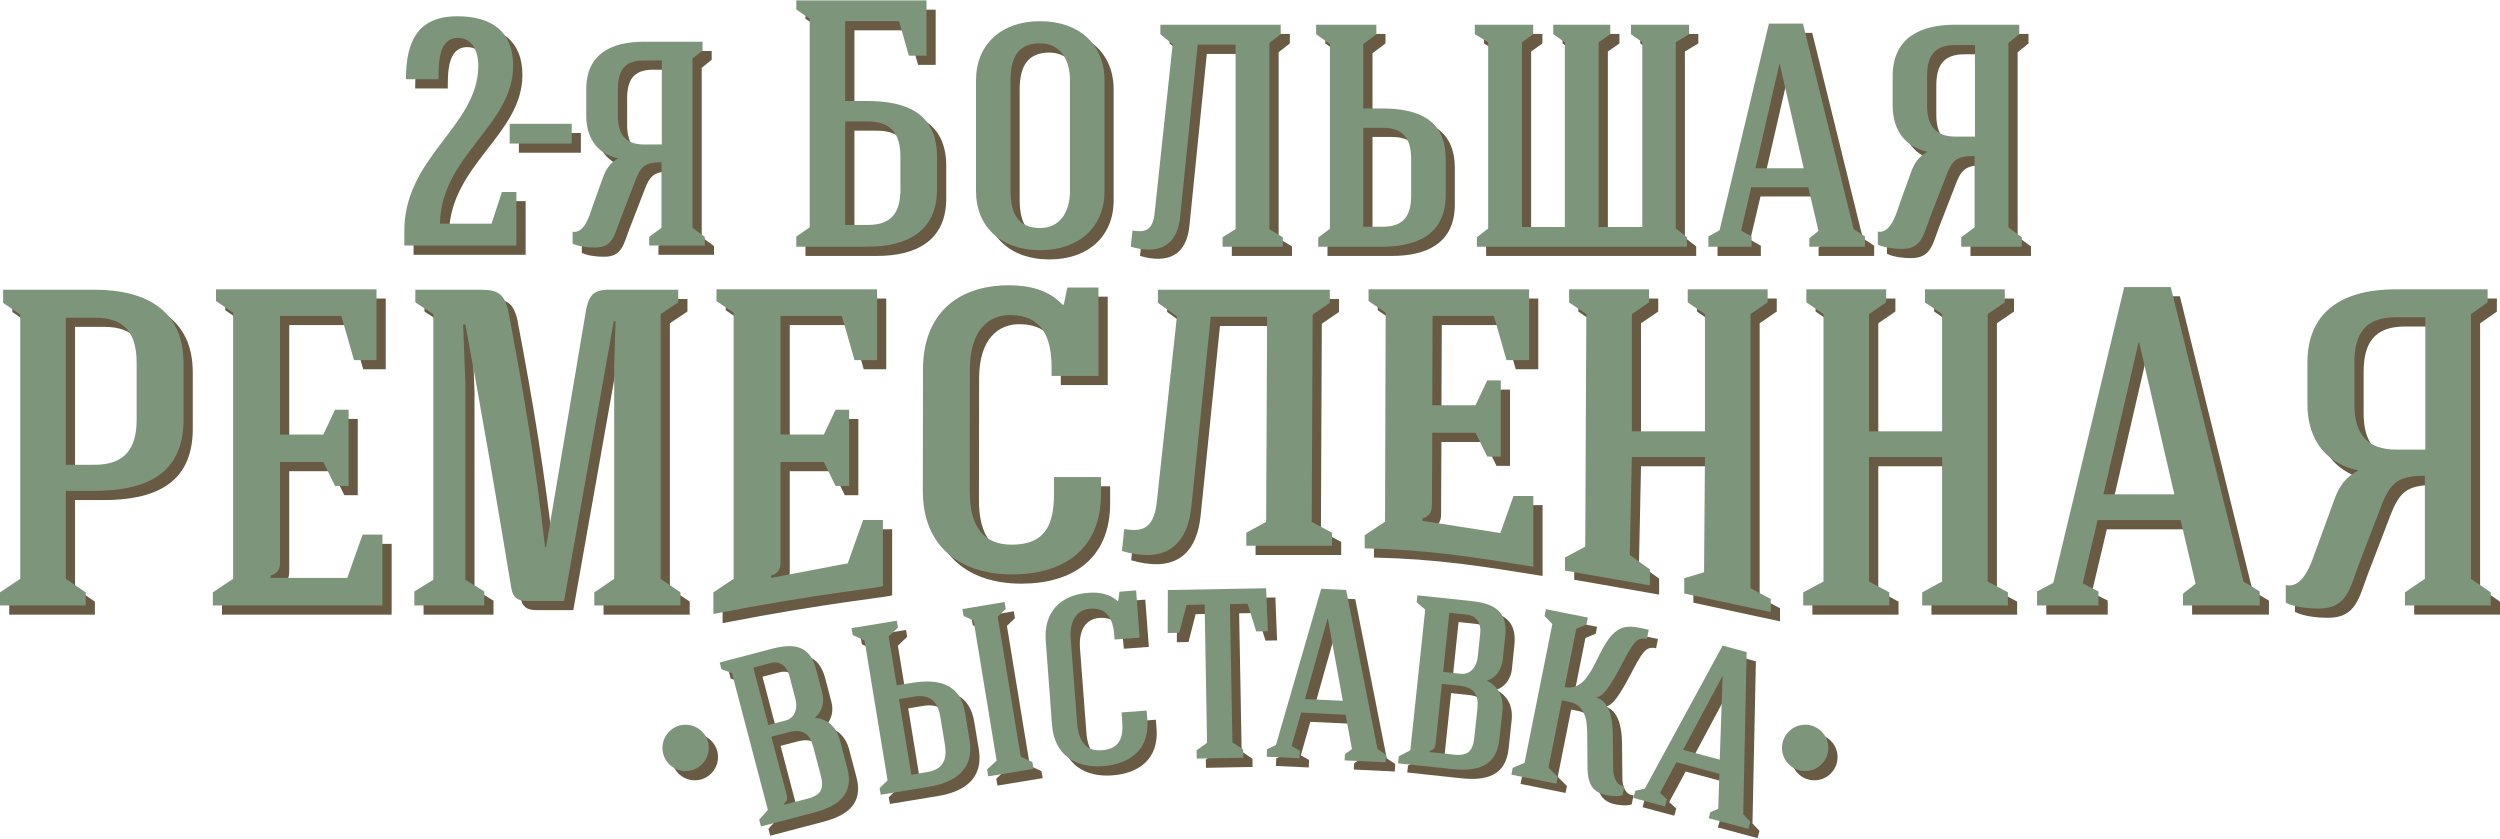 <?xml version="1.0" encoding="UTF-8"?> <svg xmlns="http://www.w3.org/2000/svg" width="1282" height="430" viewBox="0 0 1282 430" fill="none"><g clip-path="url(#clip0_509_586)"><path d="M98.856 219.897V191.022C98.856 162.79 78.257 153.318 53.291 153.318H6.346V159.985L15.128 166.009V301.556L4.736 308.499V315.212H48.647V308.499L38.485 301.556V256.45H52.831C78.257 256.45 98.856 248.818 98.856 219.897ZM1214.36 294.108L1225.72 264.497C1230.5 252.036 1234.55 248.726 1248.21 248.726V301.51L1238 308.499V315.166H1282V308.499L1271.79 301.51V165.825L1280.39 159.802V153.089H1233.35C1208.39 153.089 1187.97 162.606 1187.97 190.838V211.896C1187.97 231.805 1199.1 242.932 1214.13 245.967C1207.19 249.645 1204.25 254.105 1201.63 261.232L1190.78 291.119C1188.48 297.372 1184.25 306.384 1176.85 304.775V313.787C1181.49 316.132 1188.66 316.822 1193.77 316.822C1208.34 316.822 1209.67 306.384 1214.36 294.108ZM1233.35 167.434H1248.44V235.3H1233.58C1218.09 235.3 1212.07 226.702 1212.07 211.896V190.838C1212.07 176.032 1217.4 167.434 1233.35 167.434ZM1072.7 303.855L1080.38 271.44H1122.96L1130.59 304.085L1124.11 309.189V315.166H1163.51V307.993L1155.14 302.936L1117.85 151.939H1094.04L1057.67 303.625L1049.34 307.993V315.166H1080.84V307.993L1072.7 303.855ZM1083.37 258.198L1101.44 180.17H1101.67L1119.74 258.198H1083.37ZM38.485 167.618H53.521C69.246 167.618 74.809 176.216 74.809 191.022V219.897C74.809 234.702 68.786 243.024 53.291 243.024H38.485V167.618ZM200.839 315.212V278.888H190.631L182.769 301.097H143.456V299.947C147.411 298.568 148.33 296.453 148.33 292.774V241.645H170.538L176.562 253.922H183.459V214.839H176.562L170.538 227.529H148.33V166.698H179.78L186.263 189.366H197.804V153.089H115.501V159.066L124.283 165.089V301.556L113.846 308.499V315.212H200.839ZM243.324 302.016V200.953L242.174 171.113H243.324C251.922 216.908 259.325 260.405 266.957 306.43C267.647 310.798 269.946 312.867 274.82 312.867H293.993L319.42 169.503H320.385L319.696 192.631V301.556L309.488 308.499V315.212H353.675V308.499L343.513 301.556V165.779L352.525 159.756V153.318H318.96C310.178 153.089 307.189 154.698 305.35 163.25L284.751 285.372H284.292C278.958 240.036 273.9 209.505 265.302 163.94C263.233 155.158 259.785 153.318 251.232 153.318H217.667V159.756L226.909 165.779V302.016L217.208 308.039V315.212H253.072V308.039L243.324 302.016ZM457.496 305.235V271.394H447.335L439.426 293.602L400.114 301.097V299.947C404.068 298.568 404.988 296.453 404.988 292.774V241.645H427.196L433.219 253.922H440.162V214.839H433.219L427.196 227.529H404.988V166.698H436.438L442.921 189.366H454.462V153.089H372.158V159.066L380.94 165.089V301.556L370.549 308.499C370.549 310.706 370.549 317.327 370.549 319.534C425.127 308.913 457.496 306.016 457.496 305.235ZM568.031 197.459V152.123H552.076L550.191 160.951H549.501C542.558 153.318 532.167 150.974 522.235 150.974C494.924 150.974 478.095 166.469 478.049 194.01L477.911 256.313C477.865 285.647 497.82 299.303 523.707 299.303C549.639 299.303 569.272 286.843 569.272 258.152V249.37H545.225V257.922C545.225 274.336 540.397 284.038 523.477 284.038C509.591 284.038 501.958 275.486 502.004 256.313L502.096 194.01C502.142 173.641 512.028 166.147 522.925 166.239C539.57 166.377 543.984 178.515 543.984 193.091V197.459H568.031ZM625.597 167.158H654.472L654.013 272.359L643.851 277.877V284.59H687.762V277.877L677.37 272.359L677.83 166.009L686.658 159.985V153.318H598.515V159.985L608.217 166.928L597.872 262.336C596.262 277.371 588.86 277.141 581.227 275.992L580.078 287.303C600.217 293.142 613.413 286.705 615.712 264.221L625.597 167.158ZM791.031 295.349V259.025H780.824L774.111 278.061L734.155 271.808V270.658C738.063 269.279 738.983 267.164 738.983 263.485L739.167 226.656H761.375L767.398 238.886H774.341V199.804H767.398L761.375 212.54H739.167L739.351 166.698H770.801L777.284 189.366H788.824V153.089H706.475V159.066L715.303 165.089L714.935 272.267L704.544 279.21V285.923C736.546 286.613 759.444 290.245 791.031 295.349ZM818.159 165.779L817.654 285.05L807.262 290.613V297.28L850.805 304.913V296.683L840.459 289.28L841.517 239.116H878.99L878.576 298.154L868.369 301.234V309.051L912.785 318.615V311.902L902.348 306.338V165.779L911.13 159.756V153.089H870.208V159.756L878.99 165.779V225.92H841.517V165.779L850.345 159.756V153.089H809.377V159.756L818.159 165.779ZM939.821 165.779V302.936L929.384 308.499V315.212H973.57V308.499L963.179 302.936V239.116H1000.65V302.936L990.445 308.499V315.212H1034.4V308.499L1024.01 302.936V165.779L1032.79 159.756V153.089H991.824V159.756L1000.65 165.779V225.92H963.179V165.779L971.961 159.756V153.089H931.039V159.756L939.821 165.779Z" fill="#685A43"></path><path d="M356.294 400.136C362.869 400.136 368.203 394.803 368.203 388.228C368.203 381.699 362.869 376.365 356.294 376.365C349.719 376.365 344.432 381.699 344.432 388.228C344.432 394.803 349.719 400.136 356.294 400.136Z" fill="#685A43"></path><path d="M930.394 400.136C936.969 400.136 942.303 394.803 942.303 388.228C942.303 381.699 936.969 376.365 930.394 376.365C923.865 376.365 918.531 381.699 918.531 388.228C918.531 394.803 923.865 400.136 930.394 400.136Z" fill="#685A43"></path><path d="M855.955 411.309L864.415 395.63L886.439 401.562L885.841 419.494L881.795 421.195L880.922 424.322L901.291 429.793L902.256 426.069L898.67 422.298L900.417 339.122L888.094 335.811L848.23 409.102L843.31 410.206L842.299 413.93L858.576 418.298L859.587 414.574L855.955 411.309ZM867.817 389.239L888.002 351.444L888.094 351.49L886.577 394.297L867.817 389.239Z" fill="#685A43"></path><path d="M850.207 327.673C845.563 326.753 840.322 325.052 835.954 326.983C823.309 332.5 822.482 360.134 807.033 357.054L813.01 327.167L818.297 324.96L818.987 321.419L797.469 317.143L796.779 320.638L800.779 324.73L786.526 395.906L780.456 398.481L779.721 401.975L802.802 406.619L803.538 403.079L798.802 398.343L805.699 363.858L809.332 364.594C816.964 366.111 818.573 372.779 818.619 380.595L818.757 398.159C818.849 405.24 820.55 410.896 828.321 412.459C830.482 412.873 834.068 413.378 836.735 412.505L837.701 407.769C833.747 407.861 831.999 403.355 831.953 399.171L831.769 380.687C831.677 372.595 829.7 364.364 823.539 362.479L823.585 362.249C829.516 361.559 837.241 342.616 841.149 336.869C843.494 333.42 845.149 331.443 849.242 332.408L850.207 327.673Z" fill="#685A43"></path><path d="M721.648 396.136L749.604 399.125C761.651 400.366 772.134 398.113 773.605 383.952L775.169 369.422C775.996 361.422 772.64 356.548 767.214 353.743C771.812 352.364 774.801 347.95 775.306 343.168L776.594 330.707C777.927 318.017 770.617 314.155 759.168 312.913L731.58 310.017L731.212 313.603L735.534 317.281L727.948 389.469L722.016 392.596L721.648 396.136ZM760.823 382.618C760.041 389.745 757.65 392.458 750.386 391.722L737.833 390.389L737.879 389.791C740.04 389.239 740.638 388.182 740.914 385.975L744.132 355.444L753.006 356.364C760.593 357.192 763.076 360.916 762.34 368.043L760.823 382.618ZM763.812 329.374L762.478 341.788C762.018 346.248 759.076 350.8 753.88 350.249L744.776 349.283L747.949 318.983L757.053 319.948C762.11 320.454 764.271 324.684 763.812 329.374Z" fill="#685A43"></path><path d="M667.071 387.308L671.945 370.158L694.705 371.215L697.97 388.871L694.383 391.446L694.245 394.619L715.258 395.63L715.442 391.768L711.12 388.871L694.981 307.258L682.245 306.66L659.025 386.802L654.473 388.917L654.289 392.78L671.118 393.561L671.301 389.745L667.071 387.308ZM673.876 363.169L685.509 321.925L685.647 321.971L693.326 364.088L673.876 363.169Z" fill="#685A43"></path><path d="M635.436 314.523L644.494 314.339L648.954 328.5L654.885 328.408L654.012 306.384L603.618 307.304L603.48 329.328L609.458 329.236L613.136 314.936L622.424 314.752L623.711 385.607L618.332 389.515L618.424 393.745L642.333 393.285L642.241 389.101L636.724 385.331L635.436 314.523Z" fill="#685A43"></path><path d="M589.135 331.719L587.296 307.488L578.789 308.131L578.146 312.913L577.778 312.959C573.778 309.143 568.122 308.315 562.834 308.729C548.259 309.833 539.845 318.799 540.948 333.512L544.213 376.457C545.408 392.136 556.581 398.665 570.421 397.607C584.261 396.55 594.238 389.055 593.089 373.744L592.721 369.054L579.893 370.066L580.215 374.618C580.904 383.4 578.697 388.779 569.685 389.469C562.283 390.021 557.823 385.745 557.087 375.491L553.822 332.5C552.995 321.649 558.007 317.235 563.8 316.867C572.674 316.27 575.525 322.569 576.122 330.339L576.306 332.684L589.135 331.719Z" fill="#685A43"></path><path d="M501.957 384.411L499.612 370.25C497.129 354.985 485.543 352.732 472.117 354.939L464.53 356.18L460.438 331.121L465.174 326.569L464.622 323.029L441.402 326.845L441.954 330.386L448.069 333.144L459.886 404.872L455.748 408.827L456.346 412.275L481.129 408.183C494.325 406.022 504.394 399.309 501.957 384.411ZM480.025 400.688L472.071 402.022L465.725 363.261L473.542 361.973C481.726 360.64 485.635 364.502 486.922 372.319L489.221 386.526C490.508 394.343 488.347 399.355 480.025 400.688Z" fill="#685A43"></path><path d="M516.35 320.96L520.442 317.005L519.891 313.465L498.234 317.051L498.832 320.592L503.982 322.983L515.799 394.711L510.879 399.309L511.476 402.849L534.696 399.033L534.098 395.492L528.121 392.688L516.35 320.96Z" fill="#685A43"></path><path d="M394.964 428.552L422.138 421.425C433.863 418.344 442.829 412.505 439.242 398.757L435.518 384.595C433.495 376.825 428.621 373.468 422.552 372.779C426.414 369.836 427.61 364.64 426.368 359.996L423.196 347.904C419.977 335.535 411.747 334.524 400.62 337.42L373.768 344.455L374.687 347.95L380.067 349.881L398.459 420.045L394.045 425.057L394.964 428.552ZM425.54 402.021C427.334 408.964 426.046 412.367 419.011 414.206L406.781 417.425L406.643 416.827C408.482 415.585 408.666 414.39 408.114 412.229L400.298 382.48L408.942 380.227C416.345 378.296 420.023 380.917 421.816 387.86L425.54 402.021ZM409.494 351.168L412.666 363.261C413.816 367.583 412.62 372.87 407.608 374.204L398.734 376.503L391.01 347.03L399.884 344.731C404.804 343.444 408.298 346.616 409.494 351.168Z" fill="#685A43"></path><path d="M994.365 116.443C990.962 125.317 990.226 132.49 979.743 132.352C976.157 132.352 970.915 131.8 967.65 130.145V123.478C974.869 124.949 977.95 111.385 979.053 108.672L984.617 93.177C986.456 88.303 988.433 85.223 993.123 82.51C982.824 80.349 975.237 72.624 975.237 58.693V43.933C975.237 23.886 989.675 17.403 1007.38 17.403H1040.21V22.277L1034.64 26.783V121.317L1041.49 126.374V131.248H1010.46V126.374L1017.31 121.317V84.671C1007.93 84.671 1005.58 87.016 1002.5 95.522L994.365 116.443ZM1017.49 27.84H1007.38C996.342 27.84 992.939 33.818 992.939 43.933V58.693C992.939 68.808 996.893 74.785 1007.56 74.785H1017.49V27.84Z" fill="#685A43"></path><path d="M955.283 122.236L961.076 126.007V131.248H932.569V126.926L937.259 123.11L932.017 100.764H902.774L897.532 122.926L902.958 126.007V131.248H880.75V126.007L886.543 122.788L911.786 16.851H929.304L955.283 122.236ZM904.935 91.016H929.672L917.396 37.588H917.212L904.935 91.016Z" fill="#685A43"></path><path d="M801.251 22.277V17.403H830.448V22.277L824.516 26.415V121.133H846.908V26.415L841.115 22.277V17.403H870.91V22.277L864.013 26.415V121.868L869.806 126.374V131.248H762.076V126.374L767.87 121.868V26.415L760.973 22.277V17.403H790.951V22.277L785.158 26.415V121.133H807.182V26.415L801.251 22.277Z" fill="#685A43"></path><path d="M746.029 104.902C746.029 124.949 731.27 131.248 713.752 131.248H680.738V126.558L686.67 122.052V27.289L679.635 22.277V17.403H710.487V22.277L703.82 27.289V60.348H713.384C731.27 60.348 746.029 65.544 746.029 86.142V104.902ZM713.935 120.949C724.741 120.949 728.373 115.018 728.373 104.902V86.142C728.373 76.027 724.419 70.234 713.752 70.234H703.82V120.949H713.935Z" fill="#685A43"></path><path d="M638.346 27.657H618.85L610.022 115.018C608.735 131.064 598.849 135.386 584.596 131.248L585.469 122.926C590.527 123.662 595.953 124.213 596.826 113.546L606.068 27.473L599.723 22.277V17.403H661.427V22.277L655.68 26.783V122.236L662.531 126.374V131.248H631.679V126.374L638.346 122.236V27.657Z" fill="#685A43"></path><path d="M571.077 102.741C571.077 121.133 558.111 133.041 538.064 133.041C518.017 133.041 505.234 120.949 505.234 102.741V45.91C505.234 27.656 518.017 15.564 538.064 15.564C558.111 15.564 571.077 27.473 571.077 45.91V102.741ZM522.89 102.741C522.89 115.201 527.58 121.684 538.064 121.684C548.547 121.684 553.421 113.04 553.421 102.741V45.91C553.421 35.427 548.547 26.967 538.064 26.967C527.58 26.967 522.89 33.266 522.89 45.91V102.741Z" fill="#685A43"></path><path d="M485.235 101.821C485.235 123.846 469.188 131.248 449.693 131.248H413.047V126.007L419.898 121.317V14.322L413.047 9.633V4.943H479.809V33.266H470.797L465.739 15.564H438.152V56.532H449.325C469.188 56.532 485.235 62.509 485.235 85.039V101.821ZM449.876 120.075C462.153 120.075 466.475 113.362 466.475 101.821V85.039C466.475 73.498 461.785 67.015 449.693 67.015H438.152V120.075H449.876Z" fill="#685A43"></path><path d="M256.808 119.386H230.278C230.967 84.441 267.889 69.038 267.889 38.416C267.889 20.852 256.808 13.081 239.244 13.081C218.691 13.081 212.897 26.323 212.897 45.359H229.634C229.634 37.91 229.312 24.162 239.566 24.162C246.508 24.162 250.003 30.461 250.003 38.554C249.819 69.866 211.242 85.269 212.07 124.535V130.651H269.544V103.155H262.095L256.808 119.386ZM266.096 78.326H297.868V68.21H266.096V78.326ZM322.88 117.087L330.329 97.867C333.18 90.097 335.341 87.936 343.939 87.936V121.547L337.64 126.191V130.651H366.147V126.191L359.848 121.547V34.783L364.952 30.645V26.139H334.835C318.604 26.139 305.362 32.117 305.362 50.508V64.072C305.362 76.855 312.305 83.935 321.731 85.959C317.455 88.441 315.616 91.246 313.96 95.706L308.811 109.96C307.845 112.443 304.994 124.857 298.373 123.524V129.685C301.362 131.156 306.19 131.662 309.5 131.662C319.11 131.8 319.754 125.179 322.88 117.087ZM344.077 35.749V78.832H334.973C325.225 78.832 321.593 73.36 321.593 64.072V50.508C321.593 41.221 324.719 35.749 334.835 35.749H344.077Z" fill="#685A43"></path><path d="M94.12 215.207V186.286C94.12 158.054 73.521 148.583 48.554 148.583H1.609V155.296L10.391 161.319V296.82L0 303.763V310.476H43.956V303.763L33.749 296.82V251.715H48.094C73.521 251.715 94.12 244.082 94.12 215.207ZM1209.63 289.372L1220.99 259.761C1225.77 247.3 1229.81 243.99 1243.47 243.99V296.82L1233.26 303.763V310.476H1277.26V303.763L1267.1 296.82V161.089L1275.65 155.066V148.353H1228.66C1203.65 148.353 1183.24 157.87 1183.24 186.102V207.16C1183.24 227.07 1194.36 238.197 1209.4 241.231C1202.46 244.91 1199.51 249.37 1196.94 256.496L1186.04 286.383C1183.74 292.636 1179.56 301.648 1172.16 300.039V309.097C1176.75 311.396 1183.93 312.086 1189.03 312.086C1203.65 312.086 1204.98 301.648 1209.63 289.372ZM1228.66 162.698H1243.7V230.564H1228.89C1213.35 230.564 1207.33 222.012 1207.33 207.16V186.102C1207.33 171.296 1212.66 162.698 1228.66 162.698ZM1068.01 299.119L1075.64 266.704H1118.22L1125.9 299.349L1119.42 304.453V310.476H1158.78V303.303L1150.45 298.2L1113.16 147.203H1089.3L1052.93 298.889L1044.61 303.303V310.476H1076.1V303.303L1068.01 299.119ZM1078.63 253.508L1096.7 175.435H1096.93L1115 253.508H1078.63ZM33.749 162.928H48.784C64.509 162.928 70.073 171.48 70.073 186.286V215.207C70.073 229.966 64.049 238.335 48.554 238.335H33.749V162.928ZM196.103 310.476V274.153H185.941L178.079 296.361H138.72V295.211C142.674 293.832 143.594 291.763 143.594 288.038V236.909H165.802L171.825 249.186H178.768V210.103H171.825L165.802 222.839H143.594V162.009H175.044L181.527 184.676H193.068V148.353H110.765V154.376L119.547 160.353V296.82L109.155 303.763V310.476H196.103ZM238.634 297.28V196.217L237.484 166.377H238.634C247.186 212.172 254.588 255.669 262.221 301.694C262.911 306.062 265.21 308.177 270.083 308.177H289.257L314.73 164.767H315.649L314.959 187.895V296.82L304.752 303.763V310.476H348.938V303.763L338.777 296.82V161.089L347.789 155.066V148.583H314.27C305.488 148.353 302.453 149.962 300.614 158.514L280.015 280.636H279.555C274.222 235.3 269.164 204.769 260.612 159.204C258.497 150.422 255.048 148.583 246.496 148.583H212.977V155.066L222.219 161.089V297.28L212.471 303.303V310.476H248.335V303.303L238.634 297.28ZM452.76 300.499V266.658H442.599L434.736 288.866L395.424 296.361V295.211C399.332 293.832 400.251 291.763 400.251 288.038V236.909H422.46L428.483 249.186H435.426V210.103H428.483L422.46 222.839H400.251V162.009H431.701L438.185 184.676H449.771V148.353H367.422V154.376L376.204 160.353V296.82L365.813 303.763C365.813 306.016 365.859 312.591 365.859 314.844C420.39 304.177 452.76 301.326 452.76 300.499ZM563.295 192.769V147.433H547.34L545.501 156.215H544.765C537.868 148.583 527.431 146.284 517.499 146.284C490.187 146.284 473.359 161.779 473.313 189.274L473.221 251.577C473.129 280.957 493.084 294.567 519.016 294.567C544.903 294.567 564.582 282.107 564.582 253.416V244.634H540.489V253.186C540.489 269.601 535.661 279.302 518.787 279.302C504.901 279.302 497.222 270.75 497.268 251.577L497.36 189.274C497.406 168.905 507.338 161.457 518.189 161.549C534.833 161.687 539.247 173.779 539.247 188.355V192.769H563.295ZM620.861 162.468H649.782L649.276 267.623L639.115 273.187V279.854H683.071V273.187L672.634 267.623L673.14 161.319L681.922 155.296V148.583H593.779V155.296L603.527 162.238L593.181 257.646C591.526 272.681 584.123 272.451 576.491 271.302L575.341 282.567C595.48 288.452 608.676 281.969 610.975 259.485L620.861 162.468ZM786.295 290.613V254.335H776.134L769.375 273.325L729.419 267.072V265.922C733.373 264.543 734.246 262.474 734.292 258.749L734.476 221.92H756.638L762.662 234.15H769.605V195.068H762.662L756.638 207.804H734.476L734.614 162.009H766.064L772.547 184.676H784.134V148.353H701.785V154.376L710.567 160.353L710.245 267.531L699.808 274.474V281.187C731.809 281.877 754.707 285.509 786.295 290.613ZM813.469 161.089L812.917 280.314L802.526 285.877V292.59L846.068 300.177V291.993L835.723 284.544L836.827 234.38H874.3L873.84 293.464L863.679 296.499V304.361L908.049 313.879V307.166L897.657 301.602V161.089L906.44 155.066V148.353H865.472V155.066L874.3 161.089V221.184H836.827V161.089L845.609 155.066V148.353H804.641V155.066L813.469 161.089ZM935.085 161.089V298.2L924.693 303.763V310.476H968.834V303.763L958.442 298.2V234.38H995.916V298.2L985.708 303.763V310.476H1029.66V303.763L1019.27 298.2V161.089L1028.06 155.066V148.353H987.134V155.066L995.916 161.089V221.184H958.442V161.089L967.224 155.066V148.353H926.303V155.066L935.085 161.089Z" fill="#7D957B"></path><path d="M351.56 395.4C358.135 395.4 363.469 390.067 363.469 383.538C363.469 376.963 358.135 371.629 351.56 371.629C345.031 371.629 339.697 376.963 339.697 383.538C339.697 390.067 345.031 395.4 351.56 395.4Z" fill="#7D957B"></path><path d="M925.706 395.4C932.235 395.4 937.568 390.067 937.568 383.538C937.568 376.963 932.235 371.629 925.706 371.629C919.13 371.629 913.797 376.963 913.797 383.538C913.797 390.067 919.13 395.4 925.706 395.4Z" fill="#7D957B"></path><path d="M851.263 406.574L859.678 390.895L881.702 396.826L881.104 414.758L877.058 416.505L876.23 419.586L896.553 425.057L897.565 421.333L893.932 417.563L895.68 334.386L883.357 331.075L843.493 404.367L838.573 405.516L837.607 409.194L853.838 413.562L854.85 409.884L851.263 406.574ZM863.08 384.503L883.265 346.708L883.357 346.754L881.886 389.561L863.08 384.503Z" fill="#7D957B"></path><path d="M845.47 322.937C840.872 322.017 835.63 320.316 831.216 322.247C818.572 327.765 817.744 355.398 802.341 352.318L808.318 322.477L813.56 320.224L814.25 316.684L792.777 312.407L792.042 315.902L796.042 319.994L781.788 391.17L775.719 393.745L775.029 397.24L798.111 401.884L798.801 398.343L794.065 393.607L800.962 359.123L804.594 359.858C812.273 361.376 813.836 368.043 813.928 375.859L814.066 393.469C814.112 400.55 815.813 406.206 823.584 407.723C825.745 408.183 829.331 408.643 832.044 407.769L832.963 403.033C829.055 403.125 827.308 398.619 827.262 394.435L827.032 375.951C826.94 367.859 825.009 359.628 818.802 357.789L818.848 357.513C824.779 356.824 832.504 337.926 836.412 332.133C838.757 328.684 840.412 326.753 844.504 327.673L845.47 322.937Z" fill="#7D957B"></path><path d="M716.912 391.446L744.868 394.389C756.96 395.63 767.398 393.377 768.869 379.216L770.432 364.686C771.26 356.686 767.903 351.858 762.478 349.053C767.122 347.674 770.064 343.214 770.57 338.432L771.904 325.971C773.237 313.281 765.926 309.419 754.431 308.223L726.844 305.281L726.476 308.867L730.844 312.591L723.211 384.733L717.28 387.86L716.912 391.446ZM756.087 377.882C755.305 385.009 752.914 387.768 745.649 386.986L733.097 385.653L733.143 385.055C735.35 384.549 735.948 383.492 736.178 381.239L739.396 350.708L748.27 351.628C755.903 352.456 758.386 356.18 757.604 363.353L756.087 377.882ZM759.075 324.638L757.742 337.098C757.282 341.512 754.339 346.064 749.144 345.513L740.04 344.547L743.212 314.247L752.362 315.212C757.374 315.764 759.581 319.948 759.075 324.638Z" fill="#7D957B"></path><path d="M662.335 382.572L667.255 365.422L690.015 366.525L693.279 384.135L689.693 386.71L689.509 389.929L710.567 390.894L710.751 387.078L706.383 384.135L690.291 302.522L677.508 301.924L654.289 382.066L649.737 384.181L649.553 388.044L666.381 388.825L666.565 385.009L662.335 382.572ZM669.186 358.479L680.773 317.235H680.911L688.589 359.353L669.186 358.479Z" fill="#7D957B"></path><path d="M630.701 309.787L639.759 309.603L644.219 323.81L650.15 323.672L649.277 301.648L598.883 302.568L598.791 324.592L604.722 324.5L608.447 310.201L617.735 310.017L618.976 380.871L613.596 384.779L613.688 389.009L637.598 388.55L637.506 384.365L631.988 380.641L630.701 309.787Z" fill="#7D957B"></path><path d="M584.399 326.983L582.606 302.752L574.054 303.441L573.41 308.177L573.042 308.223C569.042 304.407 563.387 303.625 558.099 303.993C543.523 305.097 535.109 314.063 536.259 328.776L539.477 371.767C540.673 387.446 551.846 393.929 565.686 392.872C579.525 391.814 589.503 384.365 588.353 369.054L587.986 364.364L575.157 365.33L575.479 369.882C576.169 378.664 573.962 384.044 564.95 384.733C557.547 385.285 553.133 381.009 552.351 370.755L549.087 327.811C548.259 316.913 553.271 312.545 559.064 312.132C567.985 311.534 570.789 317.833 571.387 325.604L571.571 327.949L584.399 326.983Z" fill="#7D957B"></path><path d="M497.223 379.675L494.878 365.514C492.395 350.249 480.854 347.996 467.382 350.203L459.842 351.444L455.703 326.385L460.485 321.833L459.888 318.293L436.668 322.109L437.266 325.65L443.335 328.454L455.152 400.182L451.06 404.091L451.611 407.539L476.394 403.447C489.59 401.286 499.66 394.619 497.223 379.675ZM475.291 395.952L467.336 397.286L460.991 358.525L468.808 357.237C476.992 355.904 480.9 359.766 482.188 367.629L484.533 381.791C485.82 389.607 483.613 394.619 475.291 395.952Z" fill="#7D957B"></path><path d="M511.614 316.224L515.752 312.316L515.154 308.729L493.498 312.316L494.096 315.856L499.245 318.247L511.062 390.021L506.188 394.573L506.74 398.113L529.96 394.297L529.408 390.757L523.431 387.998L511.614 316.224Z" fill="#7D957B"></path><path d="M390.229 423.816L417.403 416.689C429.173 413.608 438.139 407.815 434.507 394.021L430.783 379.859C428.76 372.089 423.932 368.732 417.816 368.043C421.679 365.1 422.874 359.95 421.633 355.26L418.46 343.168C415.242 330.799 407.011 329.788 395.884 332.684L369.078 339.719L369.952 343.214L375.331 345.145L393.769 415.356L389.309 420.321L390.229 423.816ZM420.805 397.286C422.644 404.229 421.357 407.631 414.276 409.516L402.045 412.689L401.908 412.091C403.747 410.85 403.931 409.654 403.379 407.493L395.562 377.79L404.206 375.537C411.655 373.56 415.288 376.181 417.081 383.17L420.805 397.286ZM404.758 346.432L407.931 358.525C409.08 362.847 407.931 368.135 402.873 369.468L393.999 371.767L386.274 342.34L395.149 339.995C400.068 338.708 403.563 341.88 404.758 346.432Z" fill="#7D957B"></path><path d="M989.629 111.707C986.227 120.581 985.491 127.8 975.053 127.616C971.421 127.616 966.18 127.064 962.961 125.455V118.742C970.18 120.213 973.214 106.695 974.318 103.982L979.927 88.441C981.721 83.568 983.698 80.487 988.388 77.82C978.088 75.659 970.548 67.889 970.548 54.003V39.197C970.548 19.15 984.939 12.667 1002.64 12.667H1035.47V17.541L1029.91 22.047V116.581L1036.76 121.639V126.512H1005.72V121.639L1012.57 116.581V79.981C1003.19 79.981 1000.85 82.326 997.767 90.786L989.629 111.707ZM1012.76 23.105H1002.64C991.652 23.105 988.204 29.082 988.204 39.197V54.003C988.204 64.072 992.158 70.05 1002.83 70.05H1012.76V23.105Z" fill="#7D957B"></path><path d="M950.545 117.5L956.339 121.271V126.512H927.832V122.19L932.521 118.42L927.28 96.028H898.037L892.841 118.236L898.221 121.271V126.512H876.059V121.271L881.806 118.052L907.095 12.116H924.567L950.545 117.5ZM900.198 86.28H924.935L912.658 32.852H912.474L900.198 86.28Z" fill="#7D957B"></path><path d="M796.515 17.541V12.667H825.758V17.541L819.781 21.679V116.397H842.173V21.679L836.38 17.541V12.667H866.174V17.541L859.323 21.679V117.133L865.071 121.639V126.512H757.341V121.639L763.134 117.133V21.679L756.283 17.541V12.667H786.216V17.541L780.468 21.679V116.397H802.447V21.679L796.515 17.541Z" fill="#7D957B"></path><path d="M741.339 100.166C741.339 120.213 726.533 126.512 709.015 126.512H676.002V121.823L681.979 117.317V22.599L674.898 17.541V12.667H705.797V17.541L699.084 22.599V55.612H708.647C726.533 55.612 741.339 60.854 741.339 81.407V100.166ZM709.199 116.259C720.05 116.259 723.637 110.282 723.637 100.166V81.407C723.637 71.291 719.682 65.544 709.015 65.544H699.084V116.259H709.199Z" fill="#7D957B"></path><path d="M633.609 22.921H614.16L605.286 110.282C604.045 126.329 594.113 130.697 579.859 126.512L580.733 118.236C585.791 118.926 591.216 119.478 592.136 108.856L601.332 22.783L595.033 17.541V12.667H656.737V17.541L650.944 22.047V117.5L657.795 121.639V126.512H626.942V121.639L633.609 117.5V22.921Z" fill="#7D957B"></path><path d="M566.387 98.005C566.387 116.397 553.374 128.306 533.327 128.306C513.326 128.306 500.498 116.259 500.498 98.005V41.175C500.498 22.921 513.326 10.874 533.327 10.874C553.374 10.874 566.387 22.783 566.387 41.175V98.005ZM518.2 98.005C518.2 110.466 522.89 116.949 533.327 116.949C543.811 116.949 548.685 108.305 548.685 98.005V41.175C548.685 30.691 543.811 22.231 533.327 22.231C522.89 22.231 518.2 28.53 518.2 41.175V98.005Z" fill="#7D957B"></path><path d="M480.497 97.132C480.497 119.11 464.45 126.512 444.955 126.512H408.355V121.271L415.206 116.581V9.587L408.355 4.897V0.207H475.118V28.53H466.06L461.048 10.874H433.414V51.796H444.587C464.45 51.796 480.497 57.773 480.497 80.349V97.132ZM445.139 115.339C457.416 115.339 461.738 108.672 461.738 97.132V80.349C461.738 68.762 457.048 62.279 444.955 62.279H433.414V115.339H445.139Z" fill="#7D957B"></path><path d="M252.071 114.696H225.587C226.231 79.705 263.153 64.302 263.153 33.68C263.153 16.116 252.071 8.345 234.507 8.345C213.954 8.345 208.161 21.587 208.161 40.623H224.898C224.898 33.174 224.576 19.426 234.829 19.426C241.818 19.426 245.267 25.726 245.267 33.864C245.129 65.13 206.506 80.533 207.333 119.799V125.915H264.808V98.465H257.359L252.071 114.696ZM261.359 73.59H293.177V63.475H261.359V73.59ZM318.19 112.351L325.639 93.131C328.443 85.361 330.604 83.2 339.203 83.2V116.811L332.903 121.455V125.915H361.411V121.455L355.111 116.811V30.047L360.261 25.909V21.403H330.099C313.868 21.403 300.626 27.381 300.626 45.773V59.337C300.626 72.119 307.569 79.246 316.994 81.223C312.718 83.706 310.879 86.51 309.224 90.97L304.074 105.224C303.109 107.707 300.304 120.121 293.637 118.834V124.949C296.626 126.421 301.453 126.926 304.764 126.926C314.374 127.11 315.017 120.489 318.19 112.351ZM339.387 31.013V74.096H330.283C320.489 74.096 316.857 68.624 316.857 59.337V45.773C316.857 36.485 319.983 31.013 330.099 31.013H339.387Z" fill="#7D957B"></path></g><defs><clipPath id="clip0_509_586"><rect width="1282" height="430" fill="white"></rect></clipPath></defs></svg> 